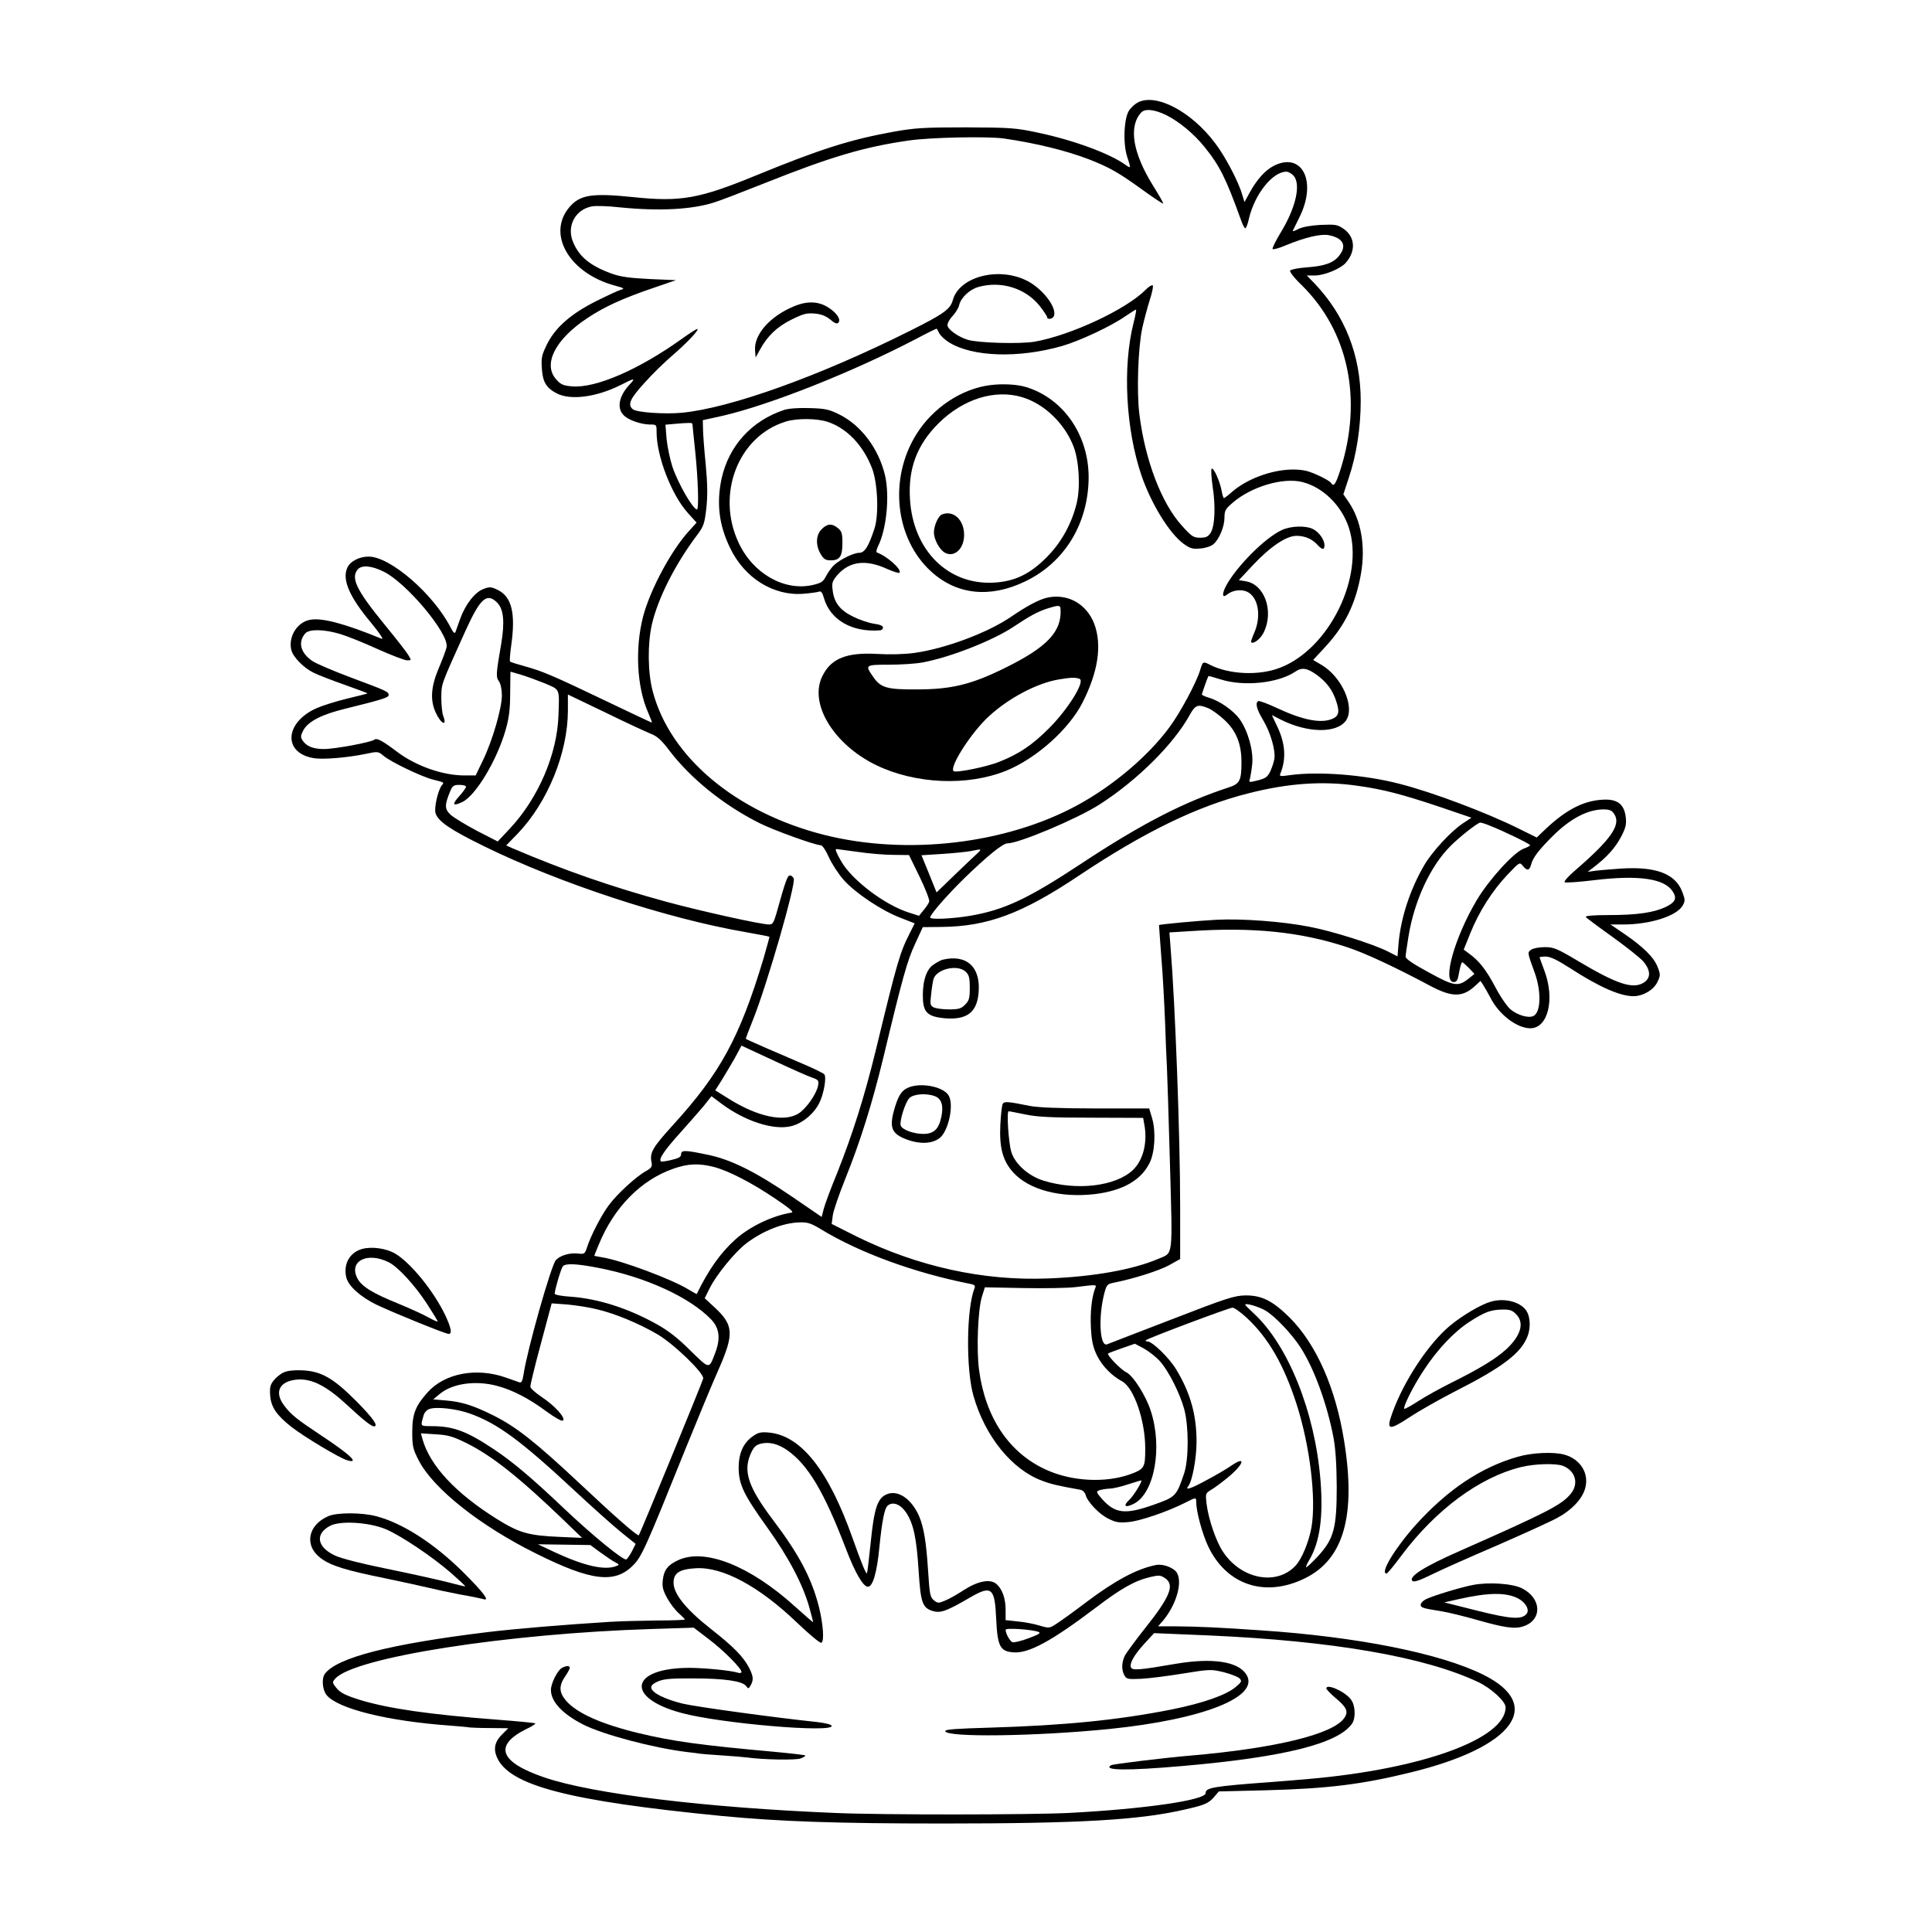 <?xml version="1.0" standalone="no"?>
<!DOCTYPE svg PUBLIC "-//W3C//DTD SVG 20010904//EN"
 "http://www.w3.org/TR/2001/REC-SVG-20010904/DTD/svg10.dtd">
<svg version="1.0" xmlns="http://www.w3.org/2000/svg"
 width="1024pt" height="1024pt" viewBox="0 0 1024 1024"
 preserveAspectRatio="xMidYMid meet">
<g transform="translate(0,1024) scale(0.1,-0.1)"
fill="#000000" stroke="none">
<path d="M6031 9697 c-13 -6 -34 -25 -45 -40 -29 -39 -35 -176 -12 -247 21
-64 21 -65 -11 -42 -85 60 -276 130 -462 169 -117 25 -143 27 -381 28 -224 0
-270 -3 -383 -23 -232 -42 -389 -92 -733 -233 -297 -122 -396 -140 -645 -114
-223 23 -285 13 -342 -54 -120 -143 1 -350 243 -415 49 -13 52 -16 30 -22 -14
-4 -72 -31 -130 -60 -134 -67 -217 -140 -261 -229 -28 -57 -31 -72 -27 -129 4
-70 24 -103 79 -131 73 -38 210 -20 338 44 74 38 82 39 49 4 -60 -64 -71 -130
-28 -168 26 -23 87 -44 133 -45 37 0 37 0 37 -40 0 -128 79 -332 165 -428 l47
-52 -39 -43 c-95 -103 -206 -311 -244 -453 -44 -169 -34 -375 26 -510 13 -30
22 -54 20 -54 -2 0 -111 51 -242 114 -284 136 -338 159 -433 185 -40 11 -75
22 -77 25 -2 2 0 39 6 81 25 175 4 262 -72 299 -34 16 -42 17 -75 4 -45 -17
-93 -78 -122 -155 -11 -32 -23 -65 -26 -73 -4 -10 -12 -3 -26 25 -92 178 -320
375 -434 375 -51 0 -100 -26 -114 -61 -27 -63 13 -154 127 -290 42 -51 68 -89
57 -85 -197 81 -318 113 -380 101 -69 -12 -117 -90 -100 -160 9 -37 64 -93
115 -119 25 -13 101 -42 169 -66 67 -24 121 -44 120 -45 -2 -2 -51 -14 -109
-28 -58 -14 -130 -37 -160 -50 -170 -75 -181 -237 -18 -265 50 -9 178 2 276
22 66 14 67 14 96 -10 39 -33 200 -110 262 -126 61 -15 60 -15 47 -30 -21 -26
-43 -124 -33 -150 16 -44 81 -87 256 -173 399 -196 970 -384 1390 -456 66 -12
121 -22 123 -24 1 -1 -14 -56 -33 -121 -125 -414 -228 -603 -480 -879 -106
-117 -122 -144 -112 -194 5 -24 1 -31 -31 -49 -52 -29 -154 -123 -196 -181
-39 -52 -96 -163 -115 -223 -11 -34 -14 -36 -48 -32 -43 5 -94 -10 -117 -35
-25 -28 -152 -476 -171 -605 -6 -38 -11 -47 -24 -42 -9 3 -41 14 -71 25 -154
54 -322 23 -413 -78 -65 -72 -82 -115 -82 -211 0 -77 4 -91 34 -150 77 -150
325 -347 624 -495 291 -145 416 -160 513 -61 45 45 67 94 279 621 65 160 142
346 173 415 84 191 81 237 -22 332 l-51 47 27 54 c35 71 135 193 195 238 88
66 192 107 278 110 45 2 62 -4 114 -35 206 -126 499 -233 799 -292 18 -4 22
-9 17 -22 -43 -108 -46 -432 -5 -572 61 -213 203 -389 363 -448 47 -18 80 -26
203 -48 12 -2 24 -14 28 -27 9 -37 73 -104 122 -127 38 -19 56 -22 107 -17 61
6 203 54 298 102 59 30 59 30 59 3 1 -52 32 -167 64 -235 98 -205 302 -272
513 -168 205 101 271 332 207 728 -45 281 -147 511 -288 653 -91 90 -149 119
-236 118 -58 -1 -101 -15 -390 -127 -179 -69 -333 -128 -342 -132 -39 -16 -48
143 -15 270 12 46 16 50 53 57 104 21 237 63 290 92 l59 33 0 279 c0 368 -26
1069 -51 1375 l-6 77 114 7 c327 22 583 -4 827 -85 91 -29 260 -108 441 -205
117 -62 173 -62 241 2 l26 24 15 -23 c8 -13 25 -42 37 -65 45 -90 141 -163
212 -163 94 0 131 154 75 304 -14 38 -26 70 -26 72 0 2 15 4 33 4 24 0 61 -18
128 -61 154 -100 266 -149 336 -149 51 0 108 33 128 76 16 33 16 39 1 78 -19
51 -76 107 -175 175 l-75 51 66 0 c145 0 285 45 317 101 13 24 13 31 -3 73
-37 96 -141 135 -330 122 -56 -4 -117 -9 -136 -12 l-35 -5 30 23 c71 54 114
102 145 159 27 51 31 69 27 106 -7 65 -39 94 -103 95 -110 0 -208 -48 -324
-158 l-45 -43 -95 47 c-173 86 -458 193 -630 237 -187 49 -434 68 -588 46 -46
-7 -52 -5 -46 8 32 78 27 159 -16 250 l-29 61 47 -24 c143 -72 297 -74 346 -5
49 71 -21 231 -130 295 l-44 26 62 67 c107 115 165 234 192 394 24 142 0 279
-65 375 l-29 42 29 88 c41 122 63 266 63 407 0 243 -84 454 -245 623 l-41 42
44 0 c49 0 134 35 162 66 56 63 51 139 -12 182 -32 22 -43 23 -120 20 -55 -3
-97 -11 -119 -22 -18 -10 -31 -14 -29 -9 2 4 19 38 37 75 92 188 12 345 -138
269 -46 -24 -89 -72 -127 -141 l-28 -51 -12 39 c-20 70 -91 205 -145 275 -126
167 -312 264 -408 214z m152 -68 c69 -35 147 -100 202 -169 80 -99 113 -166
191 -382 9 -27 20 -48 24 -48 5 0 14 24 20 53 31 129 125 247 198 247 10 0 27
-9 38 -21 40 -45 13 -168 -66 -298 -27 -45 -48 -86 -45 -91 3 -4 36 5 73 21
97 40 180 60 222 53 78 -14 101 -55 58 -109 -30 -38 -75 -55 -171 -62 -45 -3
-85 -11 -89 -17 -4 -6 22 -40 62 -78 247 -244 323 -603 205 -976 -25 -78 -36
-95 -50 -72 -9 15 -95 56 -134 65 -116 25 -288 -24 -390 -111 -21 -19 -41 -34
-44 -34 -3 0 -8 17 -12 38 -9 50 -42 125 -53 118 -4 -3 -2 -44 5 -93 17 -107
12 -213 -11 -248 -13 -20 -25 -25 -55 -25 -35 0 -45 6 -96 63 -109 119 -196
349 -226 591 -15 121 -7 352 15 456 9 41 27 109 40 150 14 42 20 77 15 78 -5
2 -22 -8 -37 -24 -103 -104 -396 -241 -588 -275 -76 -13 -299 -7 -355 10 -49
15 -103 53 -107 75 -2 10 9 32 26 50 16 17 33 44 36 60 10 39 55 82 102 95
121 34 250 -7 325 -101 21 -27 39 -54 39 -59 0 -15 30 -10 36 6 16 42 -51 134
-130 180 -150 86 -371 33 -406 -96 -13 -48 -48 -73 -228 -163 -480 -240 -953
-410 -1211 -434 -91 -8 -237 2 -257 19 -29 24 -15 56 64 142 42 47 109 112
147 144 73 63 139 132 132 139 -3 3 -40 -21 -83 -52 -228 -163 -456 -262 -581
-252 -48 4 -61 10 -85 37 -72 80 -6 212 165 325 92 61 188 105 356 162 l114
39 -139 6 c-104 5 -154 12 -197 27 -121 43 -180 93 -212 175 -31 82 16 167
102 183 19 4 86 2 147 -5 209 -21 383 -12 501 26 28 8 149 55 270 103 349 139
524 191 760 225 113 17 419 23 505 11 172 -25 330 -64 453 -111 109 -43 155
-69 285 -163 57 -41 105 -73 107 -71 2 2 -22 45 -53 94 -109 175 -131 314 -64
388 20 23 72 17 135 -14z m-175 -1101 c-59 -232 -41 -564 42 -808 52 -151 148
-307 223 -362 36 -26 49 -29 90 -25 27 2 56 12 69 23 31 28 58 93 58 141 0 36
5 46 43 78 99 86 268 136 370 110 110 -28 207 -124 246 -241 85 -260 -105
-646 -367 -744 -109 -42 -265 -35 -366 15 -40 21 -41 20 -55 -27 -19 -64 -105
-225 -163 -303 -112 -152 -298 -310 -488 -413 -379 -206 -905 -267 -1342 -157
-469 119 -818 413 -909 763 -26 100 -27 250 -4 352 32 139 124 320 239 473 36
48 40 60 50 145 7 69 6 128 -4 235 -8 78 -14 162 -14 186 l-1 44 100 22 c251
57 695 233 1033 410 58 31 106 54 107 53 1 -2 8 -13 14 -26 7 -12 29 -33 50
-46 124 -78 369 -86 600 -20 96 28 260 105 336 158 28 19 53 35 56 35 3 1 -3
-32 -13 -71z m-2338 -535 c0 -5 7 -71 15 -148 15 -145 20 -305 9 -305 -21 0
-101 139 -130 226 -13 40 -27 107 -31 148 l-6 75 44 4 c83 7 99 7 99 0z
m-1638 -782 c121 -58 348 -329 335 -400 -2 -14 -21 -64 -41 -111 -42 -99 -47
-170 -17 -236 28 -62 63 -77 40 -18 -6 16 -10 60 -10 98 1 73 -4 60 126 348
80 177 115 209 170 154 34 -34 41 -101 22 -215 -29 -168 -29 -179 -12 -203 9
-13 15 -44 15 -74 0 -67 -49 -237 -99 -341 l-40 -83 -59 0 c-116 0 -257 50
-357 125 -76 58 -108 75 -120 65 -17 -14 -209 -50 -268 -50 -58 0 -93 15 -113
45 -12 18 -11 26 4 55 26 47 98 84 227 115 191 47 225 58 225 71 0 18 -10 22
-200 93 -91 34 -182 73 -202 86 -65 43 -81 101 -40 148 21 24 102 22 187 -4
37 -11 126 -47 198 -80 72 -32 142 -59 155 -59 23 0 23 1 6 28 -9 16 -66 89
-126 162 -149 182 -181 248 -141 293 22 23 72 19 135 -12z m4947 -548 c51 -37
83 -79 102 -136 20 -58 16 -81 -17 -96 -59 -27 -156 -9 -293 55 -51 24 -97 41
-102 38 -17 -10 -9 -43 26 -101 40 -67 67 -163 59 -207 -3 -17 -13 -47 -22
-66 -14 -28 -25 -36 -65 -46 -48 -12 -49 -12 -42 9 3 12 9 47 12 78 7 71 -23
176 -67 238 -34 46 -105 96 -162 113 -21 6 -38 14 -38 17 0 4 30 90 35 98 0 1
30 -7 65 -18 122 -39 305 -20 395 41 35 24 63 20 114 -17z m-4218 1 c30 -9 87
-30 127 -46 81 -35 77 -24 72 -168 -6 -206 -107 -441 -258 -602 l-64 -68 -111
57 c-60 32 -123 70 -139 85 -32 30 -32 51 -2 124 12 29 19 34 49 34 19 0 35
-4 35 -10 0 -5 -16 -28 -35 -49 -41 -45 -36 -56 15 -32 72 34 186 225 231 386
17 60 23 108 23 192 1 62 1 113 2 113 0 0 25 -7 55 -16z m688 -313 c34 -13 56
-32 101 -92 113 -147 285 -286 474 -381 75 -38 294 -117 326 -118 9 0 27 -27
43 -63 15 -34 50 -88 78 -120 62 -70 202 -164 303 -202 l74 -29 -24 -48 c-55
-109 -65 -141 -183 -628 -60 -245 -122 -441 -203 -645 -34 -82 -66 -169 -72
-192 l-11 -43 -155 106 c-196 134 -327 199 -451 224 -119 25 -139 25 -139 2 0
-14 -13 -21 -51 -30 -29 -7 -54 -10 -56 -8 -13 12 17 57 96 145 48 53 106 120
130 148 l42 53 52 -39 c124 -93 277 -143 370 -120 58 14 119 63 149 122 24 47
40 137 27 153 -5 6 -60 33 -122 59 -111 47 -290 125 -294 129 -1 1 16 47 38
101 74 184 228 718 216 749 -4 9 -13 16 -20 16 -13 0 -23 -26 -72 -202 -14
-48 -20 -58 -38 -58 -44 0 -367 72 -547 121 -290 79 -544 168 -811 282 l-36
16 63 65 c157 165 263 425 264 648 l0 87 198 -95 c108 -53 217 -103 241 -113z
m2956 135 c19 -8 57 -36 84 -61 64 -59 91 -128 91 -225 0 -99 -9 -115 -72
-135 -235 -77 -459 -192 -778 -403 -282 -186 -407 -245 -589 -276 -96 -16
-211 -21 -211 -9 0 16 90 119 183 210 122 118 202 183 227 183 60 0 369 130
486 205 201 128 397 323 481 478 29 51 42 56 98 33z m792 -411 c136 -19 234
-45 435 -112 l167 -57 -47 -31 c-64 -43 -163 -151 -204 -222 -74 -127 -123
-277 -135 -410 l-6 -72 -51 26 c-76 39 -298 109 -416 131 -142 28 -356 44
-493 37 -97 -5 -299 -24 -304 -28 0 -1 5 -76 12 -167 8 -91 16 -247 20 -345 3
-99 8 -208 10 -242 2 -35 9 -265 16 -512 14 -503 18 -469 -59 -502 -135 -58
-345 -96 -587 -105 -343 -14 -691 63 -1014 222 l-133 67 6 45 c3 25 33 111 65
191 81 201 143 399 203 646 104 434 127 513 168 602 l41 89 97 1 c245 2 429
70 732 273 346 231 626 367 896 435 211 54 395 67 581 40z m1359 -150 c37 -56
-17 -134 -206 -297 -36 -31 -62 -59 -57 -64 4 -4 75 1 157 11 233 28 371 9
415 -59 25 -37 15 -58 -36 -83 -64 -30 -151 -43 -302 -43 -81 0 -126 -4 -122
-10 3 -5 66 -52 139 -104 72 -52 146 -110 164 -130 41 -47 43 -88 6 -113 -58
-38 -143 -10 -351 114 -111 66 -128 73 -176 73 -29 0 -61 -6 -72 -14 -20 -14
-20 -14 19 -121 37 -102 33 -215 -9 -231 -28 -11 -85 7 -120 37 -19 17 -56 71
-81 120 -48 90 -86 138 -138 175 l-28 21 35 87 c47 116 116 224 196 309 65 68
65 69 82 48 23 -28 35 -26 44 6 9 36 38 75 113 150 93 93 185 142 269 143 35
0 46 -5 59 -25z m-660 -61 c76 -30 214 -97 214 -104 0 -3 -15 -11 -34 -18 -52
-19 -184 -164 -249 -273 -117 -197 -184 -434 -122 -434 16 0 22 10 29 53 5 28
12 52 16 52 3 0 19 -14 36 -31 l29 -31 -30 -24 c-56 -45 -78 -42 -212 32 -80
43 -123 72 -123 83 0 9 7 57 15 106 30 188 115 372 220 478 49 50 147 127 161
127 6 0 29 -7 50 -16z m-3351 -139 c59 -9 145 -16 190 -16 l83 -1 56 -115 c31
-64 54 -123 51 -132 -3 -9 -16 -29 -30 -45 l-24 -30 -53 17 c-128 40 -302 172
-359 271 -27 47 -34 66 -26 66 2 0 52 -7 112 -15z m630 -13 c-17 -15 -71 -67
-121 -115 l-90 -87 -40 99 -40 98 110 7 c61 4 129 11 151 15 61 13 62 13 30
-17z m-872 -1183 c35 -12 38 -16 33 -43 -9 -46 -64 -123 -104 -148 -76 -47
-215 -18 -369 78 l-72 45 33 52 c18 29 49 82 70 118 l36 67 168 -78 c92 -43
184 -84 205 -91z m-520 -474 c78 -20 200 -83 326 -168 77 -52 101 -72 86 -74
-102 -17 -220 -73 -297 -142 -79 -71 -142 -160 -205 -289 0 -2 -20 9 -43 23
-85 53 -356 155 -459 171 -23 4 -41 7 -41 9 0 1 10 26 23 57 81 199 224 344
397 404 77 27 135 29 213 9z m-611 -535 c249 -48 483 -155 597 -273 44 -46 51
-101 22 -177 -34 -89 -28 -89 -132 12 -67 67 -118 106 -179 140 -153 85 -309
134 -452 145 -50 3 -88 10 -88 16 0 20 33 132 43 145 14 17 70 15 189 -8z
m2633 -107 c-19 -50 -27 -127 -23 -209 4 -74 11 -104 32 -148 27 -55 78 -108
133 -137 63 -34 123 -208 123 -356 0 -102 -4 -109 -80 -137 -131 -47 -310 -38
-445 24 -197 89 -322 276 -356 530 -14 106 -6 317 15 386 l16 51 202 -4 c112
-2 237 0 278 5 114 14 113 14 105 -5z m-2639 -113 c93 -22 217 -73 317 -131
89 -52 252 -210 244 -236 -10 -33 -335 -824 -341 -830 -6 -7 -123 95 -311 272
-238 223 -338 302 -462 364 -105 52 -165 71 -247 78 l-70 6 35 29 c66 55 188
73 302 43 81 -21 169 -66 262 -135 48 -35 84 -55 89 -49 15 14 -44 79 -112
124 -33 22 -61 47 -61 55 -1 8 24 111 56 229 l57 213 82 -6 c45 -4 117 -15
160 -26z m3539 -5 c51 -29 142 -125 189 -198 71 -111 138 -293 173 -472 12
-64 17 -141 18 -265 0 -220 -15 -277 -102 -371 -31 -33 -58 -58 -60 -56 -2 3
5 20 16 38 57 96 75 230 60 422 -29 362 -171 717 -354 886 -25 23 -45 43 -45
46 0 10 68 -9 105 -30z m-101 -36 c117 -107 201 -252 269 -464 70 -219 104
-499 78 -651 -14 -77 -51 -167 -84 -202 -100 -108 -287 -73 -384 72 -37 54
-78 174 -88 256 -6 53 -6 55 23 73 17 9 55 38 86 63 87 70 105 122 24 67 -24
-17 -82 -51 -129 -76 -86 -47 -121 -59 -101 -34 21 26 43 143 44 233 0 145
-32 260 -108 386 -37 61 -126 148 -152 148 -8 0 -12 3 -8 7 10 10 438 171 458
172 9 1 41 -22 72 -50z m-455 -235 c46 -52 105 -170 128 -254 24 -91 24 -265
-1 -340 -41 -120 -44 -124 -160 -165 -152 -54 -206 -48 -276 31 -30 35 -31 38
-14 45 11 4 35 8 54 9 19 0 65 11 103 24 37 12 67 21 67 19 0 -14 -43 -82 -64
-102 -36 -33 -23 -45 24 -21 109 56 153 298 89 493 -26 81 -94 187 -130 204
-28 13 -104 92 -96 99 2 2 35 15 73 28 l69 24 49 -26 c26 -15 65 -45 85 -68z
m-3656 -277 c146 -53 267 -142 556 -411 91 -85 201 -183 243 -217 l77 -62 -19
-38 c-11 -21 -24 -40 -30 -44 -14 -9 -180 127 -333 272 -162 154 -269 245
-367 310 -143 96 -215 123 -325 124 -71 1 -67 -4 -49 60 3 11 15 25 27 30 35
15 146 3 220 -24z m-20 -156 c135 -67 280 -182 522 -415 l90 -87 -115 5 c-169
7 -218 21 -338 96 -217 136 -352 281 -392 420 l-9 33 78 -5 c67 -4 91 -11 164
-47z m709 -579 c29 -21 64 -45 78 -52 23 -12 24 -14 5 -21 -61 -23 -167 1
-323 73 l-91 43 139 -2 139 -2 53 -39z"/>
<path d="M4207 8616 c-127 -53 -212 -150 -205 -234 l3 -37 22 40 c40 74 91
123 168 161 63 31 81 36 124 32 34 -3 59 -13 82 -32 22 -19 35 -24 42 -17 16
16 -7 52 -51 80 -53 35 -114 37 -185 7z"/>
<path d="M5250 8199 c-153 -19 -304 -119 -392 -259 -148 -235 -115 -553 76
-728 136 -125 313 -144 501 -53 208 100 334 307 335 551 0 224 -133 417 -330
478 -48 15 -124 19 -190 11z m167 -64 c118 -35 227 -140 274 -264 29 -79 36
-217 15 -301 -27 -108 -81 -205 -156 -281 -89 -91 -171 -131 -282 -137 -243
-14 -429 171 -445 443 -10 162 37 287 151 401 130 129 298 182 443 139z"/>
<path d="M4992 7513 c-19 -8 -42 -59 -42 -95 0 -38 30 -92 59 -108 50 -26 101
22 101 95 0 80 -57 133 -118 108z"/>
<path d="M4155 8067 c-173 -58 -293 -191 -331 -366 -27 -130 -13 -245 46 -366
77 -160 231 -255 389 -242 37 3 73 8 81 11 12 5 19 -5 28 -37 34 -113 148
-179 295 -168 9 0 17 7 17 15 0 9 -17 16 -47 20 -27 4 -76 20 -110 37 -71 34
-103 76 -110 143 -5 37 -1 47 26 79 65 73 151 83 264 31 32 -14 61 -23 64 -20
16 16 -66 89 -120 108 -4 2 -1 17 7 33 45 91 62 265 37 375 -34 143 -128 268
-246 325 -51 25 -73 30 -155 32 -59 2 -110 -2 -135 -10z m232 -63 c102 -34
188 -124 235 -246 30 -77 37 -246 13 -319 -31 -95 -52 -129 -81 -129 -29 0
-99 -34 -132 -64 -13 -11 -32 -38 -43 -58 -16 -32 -26 -38 -73 -49 -150 -33
-315 61 -391 224 -121 257 -3 564 248 642 58 19 167 18 224 -1z"/>
<path d="M4355 7435 c-31 -30 -33 -86 -5 -132 16 -27 26 -33 54 -33 47 0 61
22 61 92 0 51 -4 63 -24 79 -31 26 -57 24 -86 -6z"/>
<path d="M6795 7431 c-89 -40 -241 -193 -296 -295 -24 -45 -21 -69 5 -47 27
22 71 29 103 16 61 -26 80 -126 42 -216 -12 -27 -20 -51 -18 -53 13 -12 53 20
69 56 52 113 1 251 -97 267 l-37 6 74 79 c94 100 178 156 232 156 44 0 84 -17
112 -49 24 -26 36 -27 36 -1 0 29 -28 69 -61 86 -38 19 -116 17 -164 -5z"/>
<path d="M5545 7071 c-42 -11 -103 -43 -189 -102 -126 -85 -350 -168 -512
-190 -53 -7 -131 -9 -194 -5 -161 9 -244 -23 -290 -115 -75 -145 56 -363 283
-474 209 -101 484 -113 690 -30 159 65 331 218 404 360 83 163 105 305 63 418
-41 108 -145 165 -255 138z m76 -58 c8 -120 -70 -203 -296 -314 -176 -87 -283
-113 -465 -113 -163 -1 -194 8 -237 74 -38 55 -35 57 90 57 61 0 141 5 177 12
147 27 375 117 485 191 84 56 126 79 180 96 55 17 65 17 66 -3z m101 -371 c31
-13 -61 -161 -162 -262 -89 -89 -157 -135 -262 -177 -65 -27 -233 -61 -244
-50 -23 23 97 209 189 292 106 97 255 175 370 194 65 11 87 11 109 3z"/>
<path d="M4995 5153 c-11 -3 -34 -16 -52 -29 -37 -28 -56 -98 -51 -185 4 -67
30 -88 114 -96 119 -10 173 31 181 138 11 135 -65 203 -192 172z m123 -63 c18
-17 22 -32 22 -86 0 -56 -4 -68 -25 -89 -20 -21 -34 -25 -85 -25 -34 0 -70 5
-82 11 -18 10 -19 17 -13 67 3 32 9 68 12 80 13 55 127 83 171 42z"/>
<path d="M4813 4475 c-37 -16 -55 -47 -77 -129 -22 -86 -7 -117 71 -146 68
-25 131 -23 172 7 47 35 78 173 50 225 -26 48 -148 73 -216 43z m142 -45 c36
-14 47 -50 34 -111 -14 -65 -40 -89 -96 -89 -50 0 -111 22 -119 44 -8 22 24
124 46 146 22 22 90 27 135 10z"/>
<path d="M5315 4390 c-5 -8 -10 -57 -13 -110 -6 -125 13 -194 70 -256 84 -91
250 -134 431 -113 146 18 243 72 289 163 29 56 35 166 15 237 l-16 54 -283 0
c-188 0 -305 5 -348 13 -118 24 -137 25 -145 12z m120 -57 c63 -13 136 -17
352 -17 l272 -1 5 -29 c20 -98 -4 -195 -60 -248 -92 -86 -297 -110 -472 -56
-80 24 -153 89 -172 153 -15 51 -25 215 -14 215 5 0 45 -8 89 -17z"/>
<path d="M1922 3621 c-67 -17 -103 -79 -87 -150 10 -46 75 -105 162 -147 98
-46 364 -154 381 -154 19 0 14 30 -17 97 -62 130 -184 280 -267 329 -46 27
-121 38 -172 25z m138 -71 c50 -25 139 -122 204 -222 31 -48 56 -89 56 -92 0
-3 -24 7 -52 23 -29 16 -100 48 -158 72 -134 54 -192 90 -215 132 -49 92 50
144 165 87z"/>
<path d="M7899 3340 c-51 -15 -148 -72 -212 -125 -114 -94 -246 -293 -307
-463 -34 -93 -21 -97 92 -23 51 34 161 96 243 138 248 126 347 201 381 290 20
51 14 115 -13 145 -37 42 -117 59 -184 38z m136 -65 c46 -45 27 -113 -51 -186
-55 -50 -137 -101 -294 -179 -58 -29 -136 -72 -174 -97 -37 -24 -70 -42 -73
-40 -8 9 47 120 103 204 71 109 160 204 244 258 79 51 111 63 173 64 38 1 53
-4 72 -24z"/>
<path d="M1504 2966 c-17 -7 -41 -27 -53 -42 -19 -24 -22 -38 -19 -81 5 -62
34 -104 114 -167 67 -52 255 -165 295 -176 67 -19 15 30 -136 130 -134 89
-162 112 -197 158 -57 73 -28 132 67 140 78 6 156 -34 266 -136 84 -78 127
-112 141 -112 26 0 -4 43 -94 134 -123 123 -186 159 -288 163 -40 2 -77 -2
-96 -11z"/>
<path d="M3991 2628 c-51 -35 -76 -90 -76 -168 1 -89 26 -141 153 -318 113
-158 188 -301 222 -423 11 -40 20 -75 20 -77 0 -2 -43 35 -95 82 -239 217
-479 312 -620 247 -55 -25 -76 -52 -82 -105 -4 -35 0 -54 23 -96 15 -28 43
-64 61 -80 18 -16 33 -31 33 -34 0 -2 -69 -5 -152 -5 -84 -1 -193 -4 -243 -7
-244 -15 -506 -37 -655 -55 -514 -63 -790 -134 -857 -219 -19 -24 -15 -84 7
-113 58 -73 321 -139 655 -163 50 -4 97 -8 105 -10 8 -1 57 -3 109 -3 l95 -1
-31 -31 c-39 -37 -49 -76 -30 -121 63 -151 377 -233 1192 -313 302 -29 598
-40 1170 -40 730 0 1048 18 1293 76 98 22 120 32 149 67 l23 27 247 6 c333 9
510 31 771 95 544 133 709 356 385 517 -228 114 -670 202 -1183 236 -215 15
-329 20 -443 21 l-99 0 27 31 c68 82 103 197 74 251 -15 28 -74 51 -113 43
-99 -20 -213 -80 -366 -195 -63 -48 -134 -99 -157 -114 -41 -27 -41 -27 -93
-12 -29 9 -81 19 -116 22 l-64 7 0 54 c0 60 -17 109 -48 137 -33 29 -98 17
-174 -32 -35 -23 -79 -48 -100 -56 -33 -14 -38 -14 -58 2 -20 16 -23 32 -31
158 -10 155 -23 230 -48 289 -40 91 -112 140 -171 115 -49 -20 -67 -75 -85
-255 -9 -88 -18 -162 -20 -164 -5 -5 -29 54 -76 186 -127 359 -272 543 -442
560 -43 4 -58 1 -86 -19z m181 -74 c111 -78 195 -219 312 -524 48 -126 91
-200 116 -200 26 0 48 74 61 210 14 139 27 206 44 220 27 23 68 7 97 -36 40
-59 56 -137 67 -311 11 -171 20 -196 79 -213 40 -10 72 2 197 75 111 64 128
49 135 -116 7 -147 21 -172 93 -177 82 -5 201 60 439 240 130 99 204 141 287
160 43 10 53 9 75 -6 54 -35 29 -98 -105 -266 -50 -63 -97 -128 -106 -143 -18
-36 -20 -76 -4 -106 12 -21 18 -22 89 -19 42 2 143 15 223 28 142 23 148 23
215 7 38 -10 75 -24 84 -33 13 -14 11 -19 -20 -45 -51 -43 -170 -85 -337 -119
-288 -57 -568 -85 -970 -97 -173 -5 -233 -9 -233 -18 0 -35 483 -28 870 11
501 51 803 172 725 290 -44 68 -179 88 -370 56 -197 -34 -234 -37 -241 -19 -8
22 18 67 74 128 l49 53 287 -12 c659 -29 1146 -113 1430 -247 70 -33 146 -103
146 -134 0 -167 -444 -328 -1045 -380 -66 -6 -154 -13 -195 -16 -313 -23 -350
-30 -350 -59 0 -37 -322 -84 -725 -105 -204 -10 -991 -11 -1240 0 -684 28
-1283 101 -1539 188 -238 81 -271 169 -98 256 30 14 52 28 49 31 -2 2 -91 11
-198 19 -366 28 -579 59 -731 105 -76 24 -102 37 -123 61 -25 31 -25 32 -8 52
100 112 907 239 1679 263 l221 7 81 -62 c79 -60 172 -154 172 -173 0 -5 -8 -7
-18 -4 -37 12 -170 25 -254 26 -318 1 -349 -158 -46 -239 206 -56 808 -107
796 -68 -3 7 -34 15 -79 20 -228 24 -636 80 -709 97 -95 23 -163 57 -168 83
-3 12 8 23 35 35 31 13 67 17 188 16 164 0 261 -14 280 -41 11 -15 13 -15 24
5 16 29 14 47 -9 93 -31 59 -82 111 -203 206 -131 103 -197 185 -197 244 0 52
31 72 119 77 142 8 335 -96 537 -290 63 -60 120 -108 127 -105 17 6 10 100
-13 192 -39 151 -104 275 -243 459 -130 172 -159 257 -119 349 16 37 27 48 54
55 44 11 90 0 140 -34z m1331 -963 c16 -6 5 -13 -51 -34 -40 -15 -78 -24 -86
-21 -13 5 -36 46 -36 66 0 11 136 2 173 -11z"/>
<path d="M2977 1399 c-23 -14 -57 -82 -57 -116 0 -62 61 -127 170 -183 107
-54 371 -124 550 -146 36 -4 67 -8 70 -9 3 -1 55 -5 115 -9 61 -4 121 -9 135
-11 85 -12 258 -15 284 -5 16 6 26 13 24 16 -3 2 -77 11 -164 19 -399 36 -540
56 -719 99 -198 48 -326 105 -384 171 -38 44 -40 79 -6 129 14 20 25 41 25 46
0 13 -20 12 -43 -1z"/>
<path d="M7030 1291 c0 -5 22 -28 49 -51 58 -48 69 -72 47 -104 -56 -87 -364
-162 -816 -201 -133 -11 -412 -45 -421 -51 -46 -28 82 -30 381 -4 537 47 821
118 896 224 21 31 18 99 -7 130 -33 42 -129 84 -129 57z"/>
<path d="M8045 2519 c-196 -56 -371 -173 -542 -362 -109 -122 -191 -257 -154
-257 5 0 41 44 81 98 181 241 412 412 631 466 72 18 184 21 222 7 68 -26 87
-96 41 -150 -48 -58 -129 -99 -586 -301 -189 -83 -274 -137 -252 -159 7 -8 36
1 101 33 50 25 208 95 350 156 142 62 285 127 319 146 74 40 129 98 145 153
24 79 -23 157 -109 181 -57 16 -170 11 -247 -11z"/>
<path d="M1740 2204 c-110 -48 -129 -158 -38 -224 53 -39 131 -63 338 -105 96
-20 201 -43 234 -51 32 -8 106 -24 164 -35 59 -10 115 -22 125 -25 35 -11 -1
36 -107 142 -154 153 -323 262 -463 298 -77 20 -207 20 -253 0z m302 -68 c80
-33 249 -146 352 -236 41 -36 73 -66 72 -68 -2 -1 -45 9 -97 23 -52 13 -195
45 -318 70 -138 28 -244 55 -277 71 -95 45 -105 115 -24 157 54 28 203 19 292
-17z"/>
<path d="M7805 1839 c-67 -13 -213 -58 -247 -75 -16 -8 -28 -21 -28 -29 0 -16
9 -19 110 -35 36 -6 119 -26 185 -45 151 -43 204 -50 249 -35 101 33 98 148
-6 201 -50 26 -179 35 -263 18z m243 -72 c40 -22 60 -60 43 -81 -26 -31 -81
-28 -261 17 l-175 44 75 17 c159 36 254 37 318 3z"/>
</g>
</svg>
